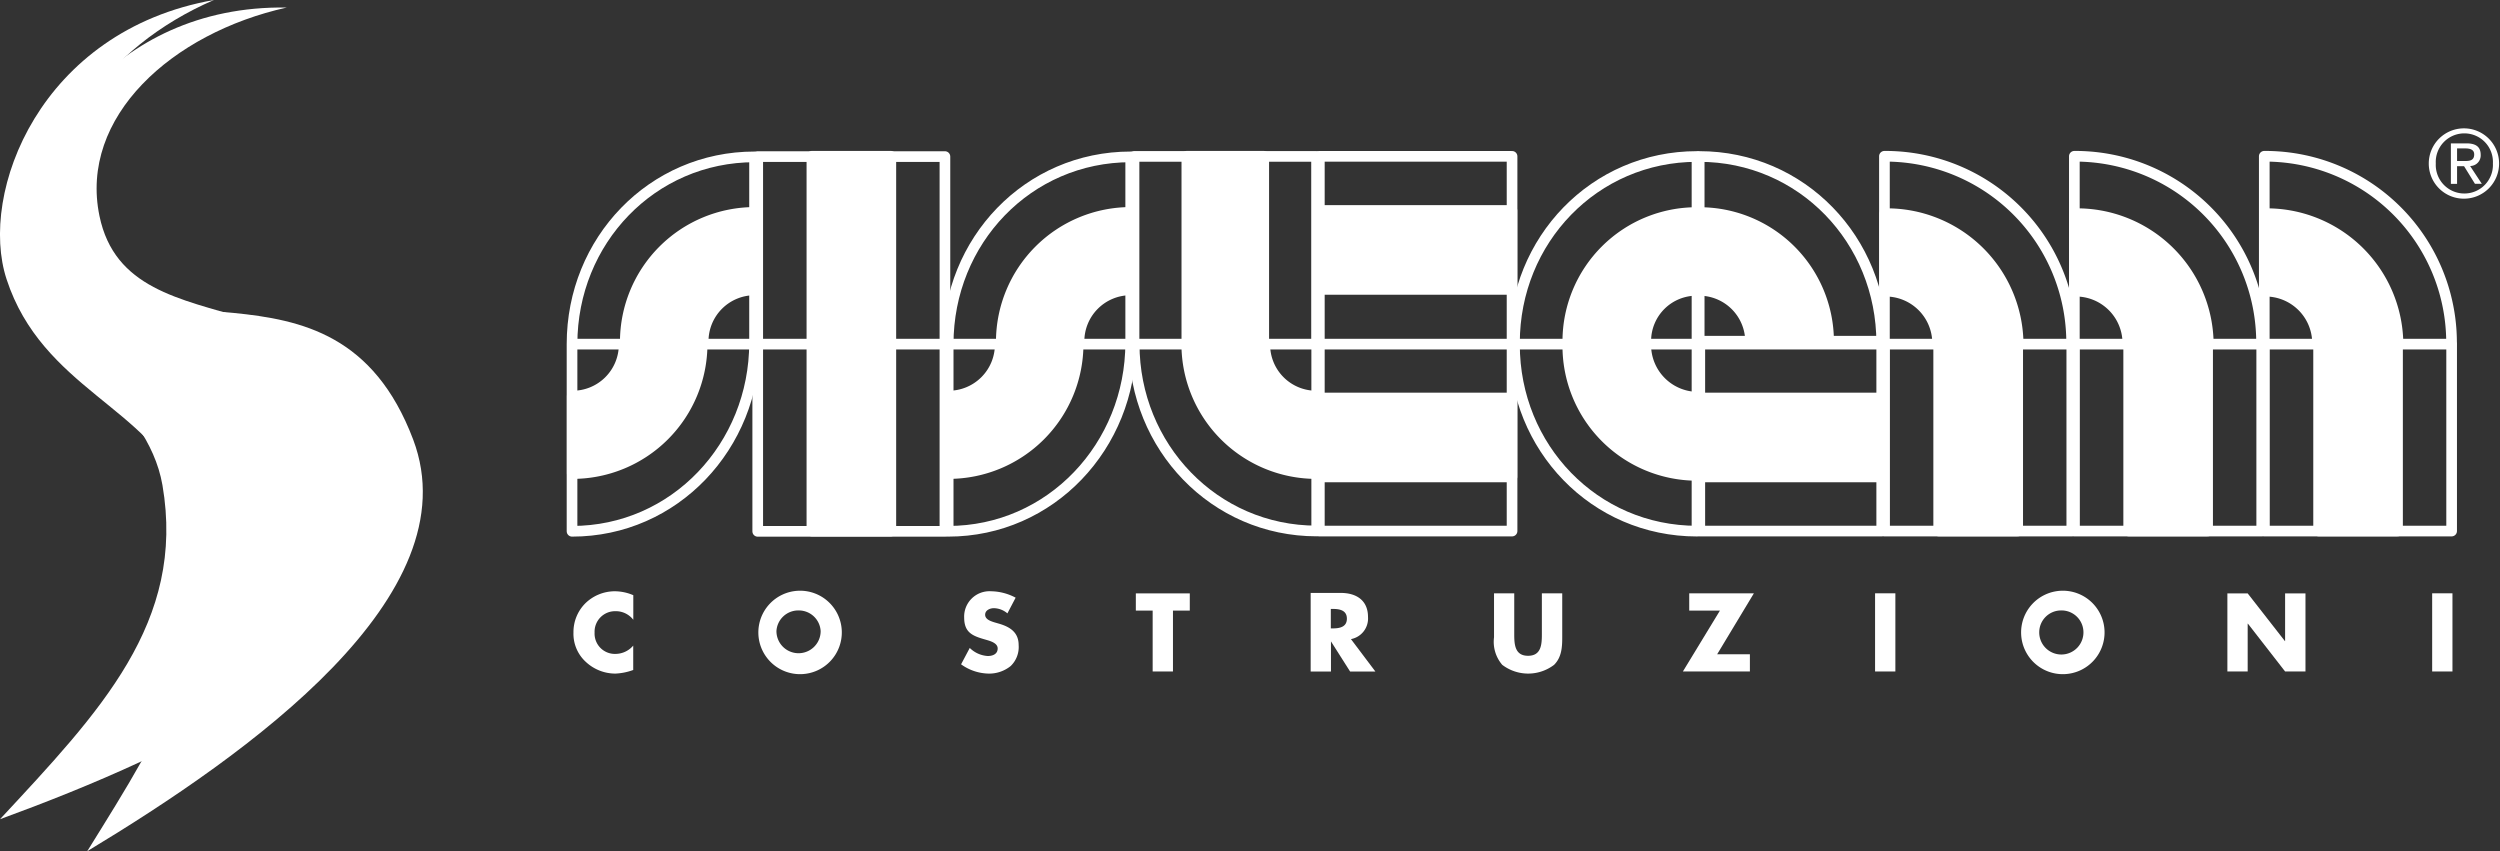 <svg xmlns="http://www.w3.org/2000/svg" viewBox="0 0 331.32 112.81">
	<rect x="0" y="0" width="331.32" height="112.81" fill="#333333" stroke="none"/>
	<rect x="100.42" y="20.75" width="24.81" height="49.67" style="fill:none;stroke:#ffffff;stroke-linecap:round;stroke-linejoin:round;stroke-width:1.413px"/>
	<rect x="107.6" y="20.71" width="10.46" height="49.67" style="fill:#ffffff"/>
	<rect x="107.6" y="20.71" width="10.46" height="49.67" style="fill:none;stroke:#ffffff;stroke-linecap:round;stroke-linejoin:round;stroke-width:1.413px"/>
	<polyline points="200.39 45.52 200.39 20.72 174.85 20.72 174.85 45.52" style="fill:none;stroke:#ffffff;stroke-linecap:round;stroke-linejoin:round;stroke-width:1.413px"/>
	<rect x="174.83" y="27.89" width="25.54" height="10.46" style="fill:#ffffff"/>
	<rect x="174.83" y="27.89" width="25.54" height="10.46" style="fill:none;stroke:#ffffff;stroke-linecap:round;stroke-linejoin:round;stroke-width:1.413px"/>
	<polyline points="200.39 45.92 200.39 70.38 174.85 70.38 174.85 45.92" style="fill:none;stroke:#ffffff;stroke-linecap:round;stroke-linejoin:round;stroke-width:1.413px"/>
	<rect x="174.83" y="52.75" width="25.54" height="10.46" style="fill:#ffffff"/>
	<rect x="174.83" y="52.75" width="25.54" height="10.46" style="fill:none;stroke:#ffffff;stroke-linecap:round;stroke-linejoin:round;stroke-width:1.413px"/>
	<path d="M100,45.41c0,13.7-10.6,25-24.19,25l0-24.82c0-13.7,10.61-24.8,24.19-24.8Z" style="fill:none;stroke:#ffffff;stroke-linecap:round;stroke-linejoin:round;stroke-width:1.413px"/>
	<path d="M93.19,45.24A6.82,6.82,0,0,1,100,38.42V28.15A17.16,17.16,0,0,0,82.87,45.31Z" style="fill:#ffffff"/>
	<path d="M93.19,45.24A6.82,6.82,0,0,1,100,38.42V28.15A17.16,17.16,0,0,0,82.87,45.31Z" style="fill:none;stroke:#ffffff;stroke-linecap:round;stroke-linejoin:round;stroke-width:1.413px"/>
	<path d="M82.72,45.67a6.83,6.83,0,0,1-6.88,6.82V62.76A17.18,17.18,0,0,0,93.05,45.6Z" style="fill:#ffffff"/>
	<path d="M82.72,45.67a6.83,6.83,0,0,1-6.88,6.82V62.76A17.18,17.18,0,0,0,93.05,45.6Z" style="fill:none;stroke:#ffffff;stroke-linecap:round;stroke-linejoin:round;stroke-width:1.413px"/>
	<path d="M149.85,45.41c0,13.7-10.61,25-24.19,25l0-24.82c0-13.7,10.6-24.8,24.19-24.8Z" style="fill:none;stroke:#ffffff;stroke-linecap:round;stroke-linejoin:round;stroke-width:1.413px"/>
	<path d="M143,45.24a6.82,6.82,0,0,1,6.82-6.82V28.15A17.16,17.16,0,0,0,132.7,45.31Z" style="fill:#ffffff"/>
	<path d="M143,45.24a6.82,6.82,0,0,1,6.82-6.82V28.15A17.16,17.16,0,0,0,132.7,45.31Z" style="fill:none;stroke:#ffffff;stroke-linecap:round;stroke-linejoin:round;stroke-width:1.413px"/>
	<path d="M132.56,45.67a6.84,6.84,0,0,1-6.89,6.82V62.76A17.17,17.17,0,0,0,142.88,45.6Z" style="fill:#ffffff"/>
	<path d="M132.56,45.67a6.84,6.84,0,0,1-6.89,6.82V62.76A17.17,17.17,0,0,0,142.88,45.6Z" style="fill:none;stroke:#ffffff;stroke-linecap:round;stroke-linejoin:round;stroke-width:1.413px"/>
	<polyline points="249.38 45.58 249.38 70.38 225.27 70.38 225.27 45.58" style="fill:none;stroke:#ffffff;stroke-linecap:round;stroke-linejoin:round;stroke-width:1.413px"/>
	<rect x="225.25" y="52.75" width="24.11" height="10.46" style="fill:#ffffff"/>
	<rect x="225.25" y="52.75" width="24.11" height="10.46" style="fill:none;stroke:#ffffff;stroke-linecap:round;stroke-linejoin:round;stroke-width:1.413px"/>
	<path d="M200.71,45.45c0-13.65,10.6-24.71,24.19-24.71l0,24.58" style="fill:none;stroke:#ffffff;stroke-linecap:round;stroke-linejoin:round;stroke-width:1.413px"/>
	<path d="M218.11,45.13a6.72,6.72,0,0,1,6.77-6.65V28.17a17.07,17.07,0,0,0-17.1,17Z" style="fill:#ffffff"/>
	<path d="M218.11,45.13a6.72,6.72,0,0,1,6.77-6.65V28.17a17.07,17.07,0,0,0-17.1,17Z" style="fill:none;stroke:#ffffff;stroke-linecap:round;stroke-linejoin:round;stroke-width:1.413px"/>
	<path d="M200.71,45.67c0,13.65,10.6,24.72,24.19,24.72l0-24.58" style="fill:none;stroke:#ffffff;stroke-linecap:round;stroke-linejoin:round;stroke-width:1.413px"/>
	<path d="M218.11,45.52a6.93,6.93,0,0,0,6.77,7.12V63a17.14,17.14,0,0,1-17.1-17.34Z" style="fill:#ffffff"/>
	<path d="M218.11,45.52a6.93,6.93,0,0,0,6.77,7.12V63a17.14,17.14,0,0,1-17.1-17.34Z" style="fill:none;stroke:#ffffff;stroke-linecap:round;stroke-linejoin:round;stroke-width:1.413px"/>
	<path d="M249.38,45.45c0-13.65-10.6-24.71-24.19-24.71V45.22h24.18" style="fill:none;stroke:#ffffff;stroke-linecap:round;stroke-linejoin:round;stroke-width:1.413px"/>
	<path d="M232,45.21a6.81,6.81,0,0,0-6.82-6.73V28.17a17.1,17.1,0,0,1,17.16,17Z" style="fill:#ffffff"/>
	<path d="M232,45.21a6.81,6.81,0,0,0-6.82-6.73V28.17a17.1,17.1,0,0,1,17.16,17Z" style="fill:none;stroke:#ffffff;stroke-linecap:round;stroke-linejoin:round;stroke-width:1.413px"/>
	<polyline points="174.48 45.22 174.48 20.73 150.29 20.73 150.29 45.22" style="fill:none;stroke:#ffffff;stroke-linecap:round;stroke-linejoin:round;stroke-width:1.413px"/>
	<polygon points="167.48 46.08 167.48 20.71 157.29 20.71 157.29 45.21 167.48 46.08" style="fill:#ffffff"/>
	<polygon points="167.48 46.08 167.48 20.71 157.29 20.71 157.29 45.21 167.48 46.08" style="fill:none;stroke:#ffffff;stroke-linecap:round;stroke-linejoin:round;stroke-width:1.413px"/>
	<path d="M150.31,45.61c0,13.59,10.61,24.76,24.19,24.76l0-24.63" style="fill:none;stroke:#ffffff;stroke-linecap:round;stroke-linejoin:round;stroke-width:1.413px"/>
	<path d="M167.62,45.67a6.81,6.81,0,0,0,6.87,6.82V62.76A17.17,17.17,0,0,1,157.28,45.6Z" style="fill:#ffffff"/>
	<path d="M167.62,45.67a6.81,6.81,0,0,0,6.87,6.82V62.76A17.17,17.17,0,0,1,157.28,45.6Z" style="fill:none;stroke:#ffffff;stroke-linecap:round;stroke-linejoin:round;stroke-width:1.413px"/>
	<polyline points="249.76 45.86 249.76 70.38 274.57 70.38 274.57 45.86" style="fill:none;stroke:#ffffff;stroke-linecap:round;stroke-linejoin:round;stroke-width:1.413px"/>
	<polygon points="256.93 45 256.93 70.37 267.4 70.37 267.4 45.87 256.93 45" style="fill:#ffffff"/>
	<polygon points="256.93 45 256.93 70.37 267.4 70.37 267.4 45.87 256.93 45" style="fill:none;stroke:#ffffff;stroke-linecap:round;stroke-linejoin:round;stroke-width:1.413px"/>
	<path d="M274.55,45.47a24.69,24.69,0,0,0-24.81-24.76l0,24.63" style="fill:none;stroke:#ffffff;stroke-linecap:round;stroke-linejoin:round;stroke-width:1.413px"/>
	<path d="M256.79,45.41a6.9,6.9,0,0,0-7-6.82V28.32a17.4,17.4,0,0,1,17.67,17.16Z" style="fill:#ffffff"/>
	<path d="M256.79,45.41a6.9,6.9,0,0,0-7-6.82V28.32a17.4,17.4,0,0,1,17.67,17.16Z" style="fill:none;stroke:#ffffff;stroke-linecap:round;stroke-linejoin:round;stroke-width:1.413px"/>
	<polyline points="274.93 45.86 274.93 70.38 299.74 70.38 299.74 45.86" style="fill:none;stroke:#ffffff;stroke-linecap:round;stroke-linejoin:round;stroke-width:1.413px"/>
	<polygon points="282.11 45 282.11 70.37 292.57 70.37 292.57 45.87 282.11 45" style="fill:#ffffff"/>
	<polygon points="282.11 45 282.11 70.37 292.57 70.37 292.57 45.87 282.11 45" style="fill:none;stroke:#ffffff;stroke-linecap:round;stroke-linejoin:round;stroke-width:1.413px"/>
	<path d="M299.72,45.47a24.69,24.69,0,0,0-24.81-24.76l0,24.63" style="fill:none;stroke:#ffffff;stroke-linecap:round;stroke-linejoin:round;stroke-width:1.413px"/>
	<path d="M282,45.41a6.9,6.9,0,0,0-7-6.82V28.32a17.4,17.4,0,0,1,17.66,17.16Z" style="fill:#ffffff"/>
	<path d="M282,45.41a6.9,6.9,0,0,0-7-6.82V28.32a17.4,17.4,0,0,1,17.66,17.16Z" style="fill:none;stroke:#ffffff;stroke-linecap:round;stroke-linejoin:round;stroke-width:1.413px"/>
	<polyline points="300.1 45.86 300.1 70.38 324.91 70.38 324.91 45.86" style="fill:none;stroke:#ffffff;stroke-linecap:round;stroke-linejoin:round;stroke-width:1.413px"/>
	<polygon points="307.28 45 307.28 70.37 317.74 70.37 317.74 45.87 307.28 45" style="fill:#ffffff"/>
	<polygon points="307.28 45 307.28 70.37 317.74 70.37 317.74 45.87 307.28 45" style="fill:none;stroke:#ffffff;stroke-linecap:round;stroke-linejoin:round;stroke-width:1.413px"/>
	<path d="M324.9,45.47a24.7,24.7,0,0,0-24.82-24.76l0,24.63" style="fill:none;stroke:#ffffff;stroke-linecap:round;stroke-linejoin:round;stroke-width:1.413px"/>
	<path d="M307.14,45.41a6.9,6.9,0,0,0-7-6.82V28.32a17.4,17.4,0,0,1,17.66,17.16Z" style="fill:#ffffff"/>
	<path d="M307.14,45.41a6.9,6.9,0,0,0-7-6.82V28.32a17.4,17.4,0,0,1,17.66,17.16Z" style="fill:none;stroke:#ffffff;stroke-linecap:round;stroke-linejoin:round;stroke-width:1.413px"/>
	<line x1="324.88" y1="45.61" x2="75.89" y2="45.61" style="fill:none;stroke:#ffffff;stroke-linecap:round;stroke-linejoin:round;stroke-width:1.413px"/>
	<path d="M83.93,78.88a6.27,6.27,0,0,0-2.46-.52A5.6,5.6,0,0,0,77.53,80,5.39,5.39,0,0,0,76,83.83a5.05,5.05,0,0,0,1.66,3.91,5.74,5.74,0,0,0,3.89,1.53,7.75,7.75,0,0,0,2.37-.48V85.56a3.1,3.1,0,0,1-2.32,1.1,2.69,2.69,0,0,1-2.8-2.82A2.72,2.72,0,0,1,81.57,81a2.92,2.92,0,0,1,2.36,1.14Z" style="fill:#ffffff"/>
	<path d="M105.83,80.9a2.9,2.9,0,0,1,2.93,2.74,2.93,2.93,0,1,1-5.86,0,2.9,2.9,0,0,1,2.93-2.74m0-2.61a5.53,5.53,0,1,0,5.73,5.33,5.53,5.53,0,0,0-5.73-5.33" style="fill:#ffffff"/>
	<path d="M134.6,79.21a7.12,7.12,0,0,0-3.25-.85,3.36,3.36,0,0,0-3.57,3.48c0,2,1.11,2.44,2.8,2.92.58.17,1.64.43,1.64,1.18s-.67,1-1.31,1a3.71,3.71,0,0,1-2.39-1.07l-1.15,2.17A6.42,6.42,0,0,0,131,89.27a4.54,4.54,0,0,0,2.94-1A3.49,3.49,0,0,0,135,85.5c0-1.67-1.11-2.4-2.55-2.83l-.69-.2c-.47-.15-1.2-.39-1.2-1s.66-.87,1.16-.87a2.87,2.87,0,0,1,1.79.69Z" style="fill:#ffffff"/>
	<polygon points="155.45 80.92 157.68 80.92 157.68 78.64 150.53 78.64 150.53 80.92 152.76 80.92 152.76 88.99 155.45 88.99 155.45 80.92" style="fill:#ffffff"/>
	<path d="M176.37,80.7h.26c.88,0,1.87.16,1.87,1.29s-1,1.29-1.87,1.29h-.26Zm2.67,4a2.78,2.78,0,0,0,2.26-2.93c0-2.21-1.55-3.19-3.6-3.19h-4V89h2.69V85h0l2.54,4h3.35Z" style="fill:#ffffff"/>
	<path d="M204.34,78.63v5.46c0,1.35-.1,2.82-1.83,2.82s-1.83-1.47-1.83-2.82V78.63H198v5.83a4.68,4.68,0,0,0,1.09,3.65,5.67,5.67,0,0,0,6.87,0c1-1,1.08-2.32,1.08-3.65V78.63Z" style="fill:#ffffff"/>
	<polygon points="227.57 86.71 232.44 78.63 223.87 78.63 223.87 80.92 227.94 80.92 223.03 88.99 231.91 88.99 231.91 86.71 227.57 86.71" style="fill:#ffffff"/>
	<rect x="248.5" y="78.63" width="2.69" height="10.36" style="fill:#ffffff"/>
	<path d="M273.18,80.9a2.9,2.9,0,0,1,2.93,2.74,2.93,2.93,0,1,1-5.85,0,2.9,2.9,0,0,1,2.92-2.74m0-2.61a5.53,5.53,0,1,0,5.73,5.33,5.53,5.53,0,0,0-5.73-5.33" style="fill:#ffffff"/>
	<polygon points="295.19 88.99 297.88 88.99 297.88 82.65 297.91 82.65 302.84 88.99 305.54 88.99 305.54 78.64 302.84 78.64 302.84 84.97 302.82 84.97 297.88 78.64 295.19 78.64 295.19 88.99" style="fill:#ffffff"/>
	<rect x="322.33" y="78.63" width="2.69" height="10.36" style="fill:#ffffff"/>
	<path d="M28.35,0C5.3,4.06-2.88,25.56.87,37,5.58,51.44,20,54.12,24.21,65.25c6.55,17.24-2.44,31.12-12.65,47.56,21.32-12.87,51-33.85,43.2-54.55-10.43-27.6-38-8.36-45.54-26.46C4.06,19.46,14,6.19,28.35,0" style="fill:#ffffff"/>
	<path d="M38,1C14.63.62,2.5,20.17,4,32.15c1.87,15,15.5,20.42,17.53,32.15C24.65,82.47,13.18,94.38,0,108.57,23.4,100,56.57,85.08,52.84,63.27c-5-29.08-35.7-15.46-39.66-34.66C10.47,15.5,22.78,4.38,38,1" style="fill:#ffffff"/>
	<path d="M325.63,21.34V19.67h1.1c.57,0,1.17.13,1.17.79,0,.83-.61.88-1.3.88Zm0,.69h.93L328,24.36h.91L327.36,22a1.4,1.4,0,0,0,1.4-1.48c0-1.06-.63-1.52-1.9-1.52h-2.05v5.37h.82Zm-2.82-.37a3.79,3.79,0,1,1,7.57,0,3.79,3.79,0,1,1-7.57,0m3.8,4.67a4.66,4.66,0,1,0-4.73-4.67,4.65,4.65,0,0,0,4.73,4.67" style="fill:#ffffff"/>
</svg>